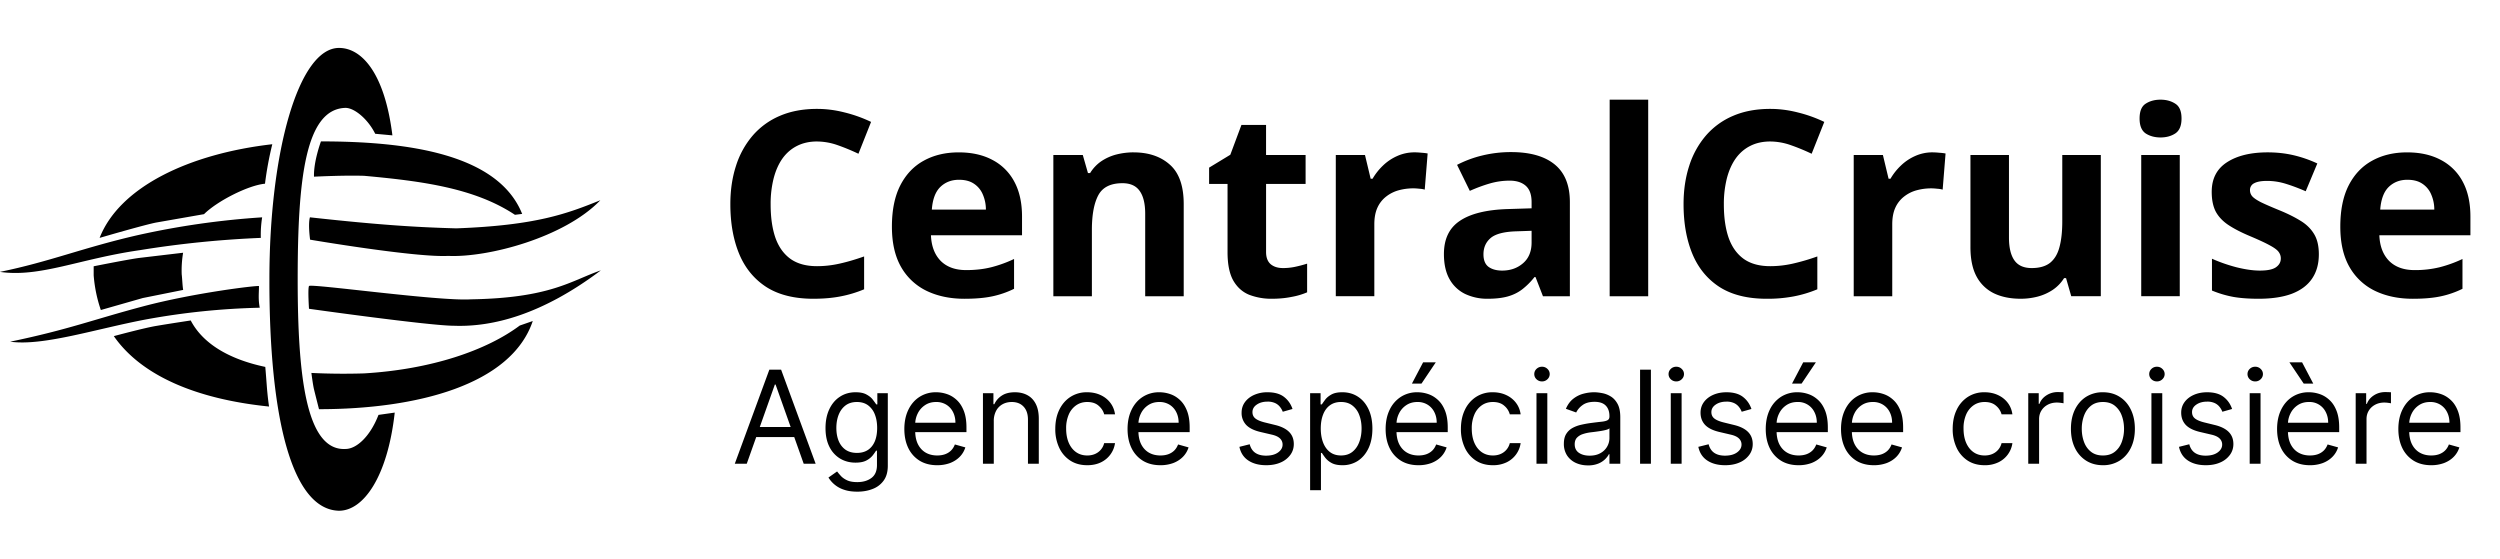 <svg xmlns="http://www.w3.org/2000/svg" fill="none" viewBox="0 0 179 40"><g clip-path="url(#a)"><g fill="#000" clip-path="url(#b)"><path d="M22.124 20.48c-.095.197 0 1.629 0 1.629s8.627 1.215 10.381 1.215c2.753.103 6.302-.79 10.518-3.967-2.14.736-3.592 1.982-9.323 2.076-2.284.146-11.48-1.15-11.576-.953M18.77 15.56a8 8 0 0 0-.096 1.473c-2.899.12-5.788.412-8.652.877-4.34.622-7.165 1.971-10.03 1.557 3.572-.727 5.938-1.732 9.903-2.638a58 58 0 0 1 8.875-1.268M18.542 20.483c0 .52-.063.91.055 1.55-2.721.063-5.434.34-8.111.832-3.562.667-7.4 1.933-9.757 1.6 4.194-.872 5.939-1.581 9.53-2.533 3.647-.966 8.148-1.506 8.283-1.449"/><path d="M28.096 9.692c-.552-4.454-2.192-6.26-3.823-6.26-2.89 0-4.984 7.42-4.984 16.569-.014 9.919 1.604 16.491 4.984 16.568 1.743 0 3.472-2.404 3.99-7.028l-1.163.165c-.589 1.532-1.568 2.44-2.362 2.44-2.864.156-3.424-5.404-3.424-12.15 0-7.195.553-12.195 3.424-12.272.645 0 1.61.81 2.127 1.854zM7.22 22.197a10 10 0 0 1-.513-2.487v-.644s2.577-.516 3.29-.602l3.114-.368a7.6 7.6 0 0 0-.101 1.544c.039.315.053.825.105 1.118l-2.89.581zM13.656 22.945c.841 1.612 2.666 2.761 5.339 3.326 0 0 .035.381.103 1.298s.166 1.539.166 1.539c-5.249-.534-9.168-2.235-11.114-5.042 0 0 2.233-.604 3.078-.737.79-.136 2.428-.384 2.428-.384M14.608 15.334c.939-.933 3.15-2.063 4.366-2.181a24 24 0 0 1 .523-2.826c-5.935.68-10.93 3.048-12.365 6.706 0 0 3.286-.96 4.076-1.104z"/><path d="M22.482 12.65c.463-.02 2.198-.103 3.588-.062 4.182.382 7.916.881 10.8 2.792l.516-.064c-1.714-4.277-8.132-5.192-14.406-5.192 0 0-.535 1.438-.498 2.526M22.84 29.298c6.987 0 13.767-1.733 15.306-6.313l-.931.324c-2.379 1.778-6.324 3.139-11.144 3.426a47 47 0 0 1-3.775-.033s.103.826.184 1.163c.08.337.36 1.433.36 1.433"/><path d="M22.19 15.56c-.143.5.013 1.6.013 1.6s7.558 1.289 9.883 1.162c2.83.133 8.326-1.307 10.9-3.986-2.366.956-4.591 1.804-10.319 2.014-2.66-.073-5.337-.222-10.476-.79M58.498 10.13q-.805 0-1.43.317-.614.308-1.04.896-.416.588-.633 1.42a7.4 7.4 0 0 0-.217 1.872q0 1.403.344 2.397.353.985 1.085 1.51.733.516 1.89.516.806 0 1.61-.181.815-.18 1.764-.516v2.352a8.5 8.5 0 0 1-1.727.516q-.85.162-1.909.162-2.044 0-3.364-.84-1.312-.851-1.945-2.37-.633-1.53-.633-3.564 0-1.502.407-2.75a6.2 6.2 0 0 1 1.194-2.161 5.3 5.3 0 0 1 1.945-1.411q1.157-.498 2.659-.498.985 0 1.971.253a9.8 9.8 0 0 1 1.9.679l-.905 2.28a15 15 0 0 0-1.492-.616 4.5 4.5 0 0 0-1.474-.262m10.148.779q1.402 0 2.415.542a3.7 3.7 0 0 1 1.564 1.556q.552 1.021.552 2.496v1.339h-6.521q.045 1.167.696 1.836.66.66 1.827.66.968 0 1.773-.199a9 9 0 0 0 1.655-.597v2.135q-.75.37-1.573.543-.814.171-1.981.171-1.52 0-2.695-.56a4.2 4.2 0 0 1-1.837-1.71q-.66-1.148-.66-2.894 0-1.773.597-2.949.606-1.184 1.682-1.773 1.077-.596 2.506-.596m.018 1.962q-.805 0-1.339.516-.525.515-.606 1.619h3.871a2.7 2.7 0 0 0-.226-1.095 1.7 1.7 0 0 0-.633-.76q-.416-.28-1.067-.28m12.5-1.962q1.619 0 2.604.886.987.877.986 2.822v6.593h-2.758v-5.906q0-1.085-.398-1.637-.39-.552-1.23-.551-1.266 0-1.728.859-.46.86-.461 2.478v4.758H75.42V11.099h2.108l.37 1.293h.154a2.8 2.8 0 0 1 .805-.85 3.5 3.5 0 0 1 1.076-.48 5 5 0 0 1 1.23-.153m10.69 8.285q.453 0 .878-.09.435-.092.859-.227v2.053a5 5 0 0 1-1.103.326q-.652.135-1.43.135a4.4 4.4 0 0 1-1.628-.29q-.714-.297-1.13-1.021-.408-.732-.407-2.035V13.17h-1.32v-1.167l1.519-.923.796-2.134h1.763v2.153h2.831v2.07h-2.83v4.876q0 .579.325.868.335.28.877.28m9.434-8.285q.208 0 .479.027.28.018.453.054l-.208 2.587a1.7 1.7 0 0 0-.389-.063 4 4 0 0 0-.425-.028q-.534 0-1.041.136-.497.135-.895.443a2.1 2.1 0 0 0-.633.796q-.226.489-.226 1.203v5.147h-2.759V11.099h2.09l.406 1.7h.136a4.3 4.3 0 0 1 .742-.94 3.5 3.5 0 0 1 1.022-.688 3 3 0 0 1 1.248-.262m6.91-.019q2.035 0 3.121.887 1.085.886 1.085 2.695v6.739h-1.927l-.533-1.375h-.073a5 5 0 0 1-.886.886q-.453.344-1.04.507-.588.162-1.429.162a3.7 3.7 0 0 1-1.61-.343 2.56 2.56 0 0 1-1.113-1.05q-.407-.714-.407-1.808 0-1.611 1.131-2.37 1.13-.77 3.392-.85l1.754-.055v-.443q0-.796-.416-1.167-.416-.37-1.157-.37-.733 0-1.439.208-.705.207-1.411.524l-.913-1.863a7.9 7.9 0 0 1 1.8-.67 8.7 8.7 0 0 1 2.071-.244m1.465 5.635-1.067.037q-1.338.036-1.863.479-.516.443-.516 1.167 0 .633.371.904.37.262.968.262.886 0 1.492-.524.615-.525.615-1.492zm8.349 4.686h-2.759V7.137h2.759zm8.737-11.08q-.805 0-1.429.316-.615.308-1.04.896-.417.588-.634 1.42a7.5 7.5 0 0 0-.217 1.872q0 1.403.344 2.397.353.985 1.085 1.51.733.516 1.891.516a7.3 7.3 0 0 0 1.61-.181 15 15 0 0 0 1.763-.516v2.352a8.5 8.5 0 0 1-1.727.516 10 10 0 0 1-1.909.162q-2.043 0-3.364-.84-1.312-.851-1.945-2.37-.633-1.53-.633-3.564 0-1.502.407-2.75a6.2 6.2 0 0 1 1.194-2.161 5.3 5.3 0 0 1 1.945-1.411q1.157-.498 2.659-.498.985 0 1.971.253a9.7 9.7 0 0 1 1.9.679l-.905 2.28q-.742-.354-1.492-.616a4.5 4.5 0 0 0-1.474-.262m11.622.778q.209 0 .479.027.28.018.453.054l-.208 2.587a1.7 1.7 0 0 0-.389-.063 4 4 0 0 0-.425-.028q-.534 0-1.04.136a2.5 2.5 0 0 0-.896.443 2.1 2.1 0 0 0-.633.796q-.226.489-.226 1.203v5.147h-2.759V11.099h2.09l.407 1.7h.135q.298-.516.742-.94.452-.435 1.022-.688a3 3 0 0 1 1.248-.262m12.048.19V21.21h-2.117l-.371-1.294h-.144a2.8 2.8 0 0 1-.814.841 3.6 3.6 0 0 1-1.077.48 4.8 4.8 0 0 1-1.221.153q-1.085 0-1.89-.38a2.8 2.8 0 0 1-1.257-1.202q-.444-.815-.443-2.117v-6.594h2.758v5.907q0 1.085.389 1.637.388.552 1.239.552.841 0 1.321-.38.478-.39.669-1.13.2-.751.199-1.828v-4.757zm5.653 0V21.21h-2.759V11.099zm-1.375-3.962q.615 0 1.058.29.443.28.443 1.058 0 .768-.443 1.067-.443.29-1.058.29-.624 0-1.068-.29-.434-.3-.434-1.067 0-.778.434-1.059.444-.29 1.068-.289m11.333 11.07q0 1.032-.489 1.746-.479.706-1.438 1.077-.959.36-2.388.361-1.058 0-1.818-.135a7.5 7.5 0 0 1-1.519-.453v-2.279q.823.37 1.764.615.95.235 1.664.235.805 0 1.149-.235.352-.244.352-.633a.75.75 0 0 0-.144-.452q-.137-.209-.597-.461-.462-.262-1.448-.679-.95-.397-1.564-.805-.606-.406-.905-.958-.29-.562-.289-1.42 0-1.402 1.085-2.108 1.095-.714 2.922-.714.94 0 1.79.19a8.8 8.8 0 0 1 1.764.605l-.832 1.99q-.75-.326-1.42-.533a4.5 4.5 0 0 0-1.348-.208q-.606 0-.913.163a.53.53 0 0 0-.308.497q0 .245.154.434.163.19.615.425.462.226 1.348.588.86.352 1.492.742.633.38.977.95.344.56.344 1.456m6.322-7.298q1.403 0 2.415.542a3.7 3.7 0 0 1 1.565 1.556q.55 1.021.551 2.496v1.339h-6.521q.045 1.167.697 1.836.66.66 1.827.66a7.4 7.4 0 0 0 1.772-.199 9 9 0 0 0 1.656-.597v2.135a6.6 6.6 0 0 1-1.574.543q-.814.171-1.981.171-1.52 0-2.695-.56a4.2 4.2 0 0 1-1.836-1.71q-.661-1.148-.661-2.894 0-1.773.597-2.949.606-1.184 1.683-1.773 1.076-.596 2.505-.596m.018 1.962q-.805 0-1.339.516-.523.515-.606 1.619h3.872a2.7 2.7 0 0 0-.227-1.095 1.7 1.7 0 0 0-.633-.76q-.416-.28-1.067-.28M53.467 33.204h-.856l2.474-6.736h.842l2.473 6.736h-.855l-2.013-5.67h-.053zm.315-2.631h3.447v.723h-3.447zm7.601 4.63q-.562 0-.967-.144a2 2 0 0 1-.674-.375 2 2 0 0 1-.424-.493l.618-.435q.105.139.266.316.162.18.441.313.283.135.74.134.612 0 1.01-.296.398-.295.398-.927V32.27h-.066a4 4 0 0 1-.243.342 1.4 1.4 0 0 1-.448.358q-.289.155-.782.155-.612 0-1.099-.29a2.03 2.03 0 0 1-.766-.842q-.28-.552-.28-1.341 0-.777.273-1.352.273-.579.76-.895.487-.32 1.125-.319.494 0 .782.165.294.16.448.368.157.204.243.335h.08v-.802h.749v5.197q0 .651-.296 1.059a1.7 1.7 0 0 1-.79.601q-.492.195-1.098.194m-.026-2.775q.466 0 .79-.214.32-.215.49-.615.167-.402.167-.96 0-.547-.165-.964a1.45 1.45 0 0 0-.486-.655q-.322-.237-.796-.237-.494 0-.822.25-.325.25-.49.671-.162.421-.162.934 0 .526.165.931.168.402.493.632.33.226.816.227m5.749.881q-.73 0-1.26-.322a2.16 2.16 0 0 1-.812-.908q-.283-.585-.283-1.362 0-.776.283-1.368.285-.596.796-.927a2.14 2.14 0 0 1 1.197-.336q.394 0 .78.132.385.131.7.427.315.293.503.776t.188 1.191v.329h-3.894v-.671h3.104q0-.428-.17-.763a1.3 1.3 0 0 0-.48-.53 1.35 1.35 0 0 0-.731-.194q-.465 0-.802.23a1.5 1.5 0 0 0-.517.593 1.74 1.74 0 0 0-.18.782v.448q0 .572.197.97.2.395.555.602.355.204.826.204.306 0 .553-.086.25-.089.43-.263.18-.177.28-.44l.75.21a1.66 1.66 0 0 1-.398.67q-.28.287-.69.448a2.6 2.6 0 0 1-.925.158m4.049-3.144v3.039h-.776v-5.052h.75v.79h.065q.177-.385.54-.62.36-.236.934-.236.512 0 .897.21.386.209.6.632.213.42.213 1.066v3.21h-.776v-3.158q0-.595-.31-.927-.31-.336-.848-.336-.373 0-.664.162a1.15 1.15 0 0 0-.458.47 1.55 1.55 0 0 0-.167.75m6.694 3.144q-.711 0-1.224-.335a2.2 2.2 0 0 1-.79-.925 3.1 3.1 0 0 1-.276-1.345q0-.77.283-1.358.286-.592.796-.924a2.14 2.14 0 0 1 1.197-.336q.534 0 .96.198.43.197.701.552.273.355.34.829h-.777q-.089-.345-.395-.612-.301-.27-.816-.27-.453 0-.795.237a1.54 1.54 0 0 0-.53.661 2.45 2.45 0 0 0-.187.997q0 .585.184 1.02.187.434.526.674.342.24.802.24.303 0 .55-.105a1.13 1.13 0 0 0 .66-.777h.777a1.8 1.8 0 0 1-1.006 1.372q-.422.207-.98.207m5.239 0q-.73 0-1.26-.322a2.16 2.16 0 0 1-.812-.908q-.283-.585-.283-1.362 0-.776.283-1.368.285-.596.796-.927a2.14 2.14 0 0 1 1.197-.336q.394 0 .78.132.385.131.7.427.315.293.503.776t.188 1.191v.329h-3.895v-.671h3.105q0-.428-.17-.763a1.3 1.3 0 0 0-.48-.53 1.35 1.35 0 0 0-.731-.194q-.464 0-.803.23a1.5 1.5 0 0 0-.516.593 1.74 1.74 0 0 0-.18.782v.448q0 .572.197.97.2.395.555.602.355.204.826.204.306 0 .552-.086.25-.089.431-.263.18-.177.28-.44l.75.21a1.66 1.66 0 0 1-.398.67q-.28.287-.69.448a2.6 2.6 0 0 1-.925.158m9.456-4.026-.698.198a1.3 1.3 0 0 0-.194-.34.94.94 0 0 0-.342-.275 1.24 1.24 0 0 0-.556-.109q-.463 0-.772.214-.306.21-.306.536 0 .29.21.457t.658.28l.75.184q.677.164 1.01.503.332.336.332.865 0 .434-.25.776a1.66 1.66 0 0 1-.69.54q-.445.197-1.034.197-.772 0-1.279-.335t-.641-.98l.736-.185q.105.408.398.612.296.204.773.204.544 0 .862-.23.322-.233.322-.56a.59.59 0 0 0-.184-.44q-.184-.18-.566-.27l-.842-.197q-.693-.165-1.02-.51a1.23 1.23 0 0 1-.322-.872q0-.427.24-.756.244-.33.662-.516a2.3 2.3 0 0 1 .953-.188q.75 0 1.178.329.43.33.612.868m1.26 5.815v-6.946h.75v.802h.092q.085-.132.237-.335.155-.207.44-.368.291-.165.783-.165.638 0 1.125.32.487.318.76.904.273.585.273 1.381 0 .803-.273 1.391-.273.585-.756.908a2 2 0 0 1-1.115.319q-.487 0-.78-.161a1.45 1.45 0 0 1-.45-.372 5 5 0 0 1-.244-.348h-.066v2.67zm.763-4.42q0 .572.168 1.01.168.434.49.68.322.244.79.244.486 0 .812-.257.328-.26.493-.697.168-.44.168-.98 0-.533-.165-.96a1.5 1.5 0 0 0-.49-.681q-.326-.255-.819-.254-.472 0-.796.24-.322.237-.486.665-.165.425-.165.99m6.999 2.631q-.73 0-1.26-.322a2.17 2.17 0 0 1-.812-.908q-.283-.585-.283-1.362 0-.776.283-1.368a2.23 2.23 0 0 1 .796-.927 2.14 2.14 0 0 1 1.197-.336 2.4 2.4 0 0 1 .78.132q.384.131.7.427.316.293.503.776.188.484.188 1.191v.329h-3.894v-.671h3.105q0-.428-.171-.763a1.3 1.3 0 0 0-.481-.53 1.34 1.34 0 0 0-.73-.194q-.463 0-.802.23a1.5 1.5 0 0 0-.517.593q-.18.365-.18.782v.448q0 .572.197.97.2.395.556.602.355.204.825.204.306 0 .553-.086.25-.089.431-.263.18-.177.279-.44l.75.21a1.7 1.7 0 0 1-.398.67q-.28.287-.691.448a2.6 2.6 0 0 1-.924.158m-.473-5.841.802-1.526h.908l-1.026 1.526zm5.798 5.841q-.71 0-1.224-.335a2.2 2.2 0 0 1-.789-.925 3.1 3.1 0 0 1-.276-1.345q0-.77.283-1.358a2.23 2.23 0 0 1 .796-.924 2.14 2.14 0 0 1 1.197-.336q.533 0 .96.198.428.197.701.552t.339.829h-.777a1.2 1.2 0 0 0-.394-.612q-.303-.27-.816-.27-.454 0-.796.237a1.54 1.54 0 0 0-.529.661 2.45 2.45 0 0 0-.188.997q0 .585.184 1.02.188.434.526.674.343.24.803.24.303 0 .549-.105a1.13 1.13 0 0 0 .661-.777h.777a1.8 1.8 0 0 1-1.007 1.372 2.2 2.2 0 0 1-.98.207m3.121-.105v-5.052h.776v5.052zm.395-5.894a.55.55 0 0 1-.392-.155.5.5 0 0 1-.161-.371q0-.217.161-.372a.56.56 0 0 1 .392-.154.54.54 0 0 1 .388.154.5.5 0 0 1 .164.372.5.5 0 0 1-.164.371.54.54 0 0 1-.388.155m3.29 6.012q-.48 0-.872-.18a1.5 1.5 0 0 1-.622-.53 1.5 1.5 0 0 1-.23-.842q0-.434.171-.704.171-.273.457-.428t.632-.23q.348-.079.7-.125.46-.06.747-.089.29-.033.421-.108.135-.075.135-.263v-.027q0-.486-.266-.756-.263-.27-.8-.27-.556 0-.871.244a1.4 1.4 0 0 0-.444.52l-.737-.264q.198-.46.526-.717.333-.26.724-.362.395-.105.776-.105.244 0 .559.06.32.055.615.233.3.177.497.536t.197.96v3.329h-.776v-.684h-.04q-.078.165-.263.352a1.5 1.5 0 0 1-.49.319 1.9 1.9 0 0 1-.746.131m.118-.697q.46 0 .776-.181a1.23 1.23 0 0 0 .645-1.069v-.71q-.05.06-.217.108-.165.046-.382.082a16 16 0 0 1-.743.1q-.303.038-.566.127a1 1 0 0 0-.421.26q-.158.171-.158.467 0 .405.3.612.302.204.766.204m4.39-6.157v6.736h-.776v-6.736zm1.422 6.736v-5.052h.776v5.052zm.394-5.894a.55.55 0 0 1-.391-.155.5.5 0 0 1-.161-.371q0-.217.161-.372a.55.55 0 0 1 .391-.154q.228 0 .388.154.165.155.165.372a.5.5 0 0 1-.165.371.54.54 0 0 1-.388.155m5.382 1.973-.697.198a1.3 1.3 0 0 0-.194-.34.95.95 0 0 0-.342-.275 1.24 1.24 0 0 0-.556-.109q-.464 0-.773.214-.306.21-.306.536 0 .29.21.457.211.168.658.28l.75.184q.677.164 1.01.503.332.336.332.865 0 .434-.25.776a1.66 1.66 0 0 1-.691.54q-.444.197-1.032.197-.773 0-1.28-.335-.506-.335-.641-.98l.737-.185q.105.408.398.612.296.204.772.204.543 0 .862-.23.323-.233.323-.56a.59.59 0 0 0-.185-.44q-.183-.18-.565-.27l-.842-.197q-.695-.165-1.02-.51-.322-.348-.322-.872 0-.427.24-.756.243-.33.661-.516.422-.188.954-.188.75 0 1.177.329.43.33.612.868m3.379 4.026q-.73 0-1.26-.322a2.17 2.17 0 0 1-.813-.908q-.282-.585-.282-1.362 0-.776.282-1.368a2.24 2.24 0 0 1 .796-.927 2.14 2.14 0 0 1 1.198-.336q.395 0 .779.132.385.131.701.427.315.293.503.776.187.484.187 1.191v.329h-3.894v-.671h3.105q0-.428-.171-.763a1.29 1.29 0 0 0-1.21-.724q-.464 0-.803.23a1.5 1.5 0 0 0-.516.593 1.7 1.7 0 0 0-.181.782v.448q0 .572.197.97.2.395.556.602.355.204.826.204.305 0 .552-.086.25-.089.431-.263.181-.177.28-.44l.749.21a1.66 1.66 0 0 1-.398.67q-.279.287-.69.448a2.6 2.6 0 0 1-.924.158m-.474-5.841.802-1.526h.908l-1.026 1.526zm5.864 5.841q-.73 0-1.26-.322a2.17 2.17 0 0 1-.812-.908q-.282-.585-.283-1.362 0-.776.283-1.368.286-.596.796-.927a2.14 2.14 0 0 1 1.197-.336 2.4 2.4 0 0 1 .78.132q.385.131.7.427.316.293.503.776.188.484.188 1.191v.329h-3.894v-.671h3.105q0-.428-.171-.763a1.3 1.3 0 0 0-.481-.53 1.34 1.34 0 0 0-.73-.194q-.463 0-.802.23a1.5 1.5 0 0 0-.517.593q-.18.365-.181.782v.448q0 .572.198.97.2.395.556.602.355.204.825.204.306 0 .553-.086.25-.089.431-.263.18-.177.279-.44l.75.21a1.7 1.7 0 0 1-.398.67q-.28.287-.691.448a2.6 2.6 0 0 1-.924.158m7.93 0q-.711 0-1.224-.335a2.2 2.2 0 0 1-.789-.925 3.1 3.1 0 0 1-.276-1.345q0-.77.283-1.358a2.23 2.23 0 0 1 .796-.924 2.14 2.14 0 0 1 1.197-.336q.533 0 .96.198.428.197.701.552t.338.829h-.776a1.2 1.2 0 0 0-.394-.612q-.303-.27-.816-.27-.454 0-.796.237a1.55 1.55 0 0 0-.53.661 2.45 2.45 0 0 0-.187.997q0 .585.184 1.02.188.434.526.674.342.24.803.24.303 0 .549-.105a1.13 1.13 0 0 0 .661-.777h.776a1.79 1.79 0 0 1-1.006 1.372 2.2 2.2 0 0 1-.98.207m3.121-.105v-5.052h.75v.763h.053q.138-.375.5-.608a1.47 1.47 0 0 1 .815-.234 9 9 0 0 1 .408.013v.79a2 2 0 0 0-.181-.03 2 2 0 0 0-.293-.023q-.367 0-.657.154-.286.152-.454.421-.165.266-.165.609v3.197zm5.345.105q-.684 0-1.201-.326a2.2 2.2 0 0 1-.802-.91q-.286-.586-.286-1.369 0-.789.286-1.378.29-.588.802-.914a2.2 2.2 0 0 1 1.201-.326q.684 0 1.197.326.517.326.802.914.29.59.29 1.378 0 .783-.29 1.368-.286.585-.802.911a2.2 2.2 0 0 1-1.197.326m0-.697q.519 0 .855-.267.335-.265.496-.7a2.7 2.7 0 0 0 .162-.94q0-.507-.162-.945a1.6 1.6 0 0 0-.496-.707q-.336-.27-.855-.27-.52 0-.855.27-.336.27-.497.707a2.7 2.7 0 0 0-.161.944q0 .507.161.94.16.435.497.701.335.267.855.267m3.474.592v-5.052h.776v5.052zm.394-5.894a.55.55 0 0 1-.391-.155.5.5 0 0 1-.161-.371q0-.217.161-.372a.55.55 0 0 1 .391-.154q.228 0 .388.154.165.155.165.372a.5.5 0 0 1-.165.371.54.54 0 0 1-.388.155m5.382 1.973-.697.198a1.3 1.3 0 0 0-.194-.34.95.95 0 0 0-.342-.275 1.24 1.24 0 0 0-.556-.109q-.464 0-.773.214-.306.21-.306.536 0 .29.21.457.211.168.658.28l.75.184q.678.164 1.01.503.332.336.332.865 0 .434-.25.776a1.66 1.66 0 0 1-.691.54q-.444.197-1.032.197-.774 0-1.28-.335t-.641-.98l.737-.185q.104.408.398.612.296.204.772.204.543 0 .862-.23.322-.233.322-.56a.59.59 0 0 0-.184-.44q-.184-.18-.565-.27l-.842-.197q-.694-.165-1.02-.51-.322-.348-.322-.872 0-.427.24-.756.243-.33.661-.516.421-.188.954-.188.75 0 1.177.329.43.33.612.868m1.26 3.92v-5.051h.777v5.052zm.395-5.893a.55.55 0 0 1-.391-.155.5.5 0 0 1-.161-.371q0-.217.161-.372a.55.55 0 0 1 .391-.154.54.54 0 0 1 .388.154q.165.155.165.372a.5.5 0 0 1-.165.371.54.54 0 0 1-.388.155m3.921 5.999q-.73 0-1.259-.322a2.17 2.17 0 0 1-.813-.908q-.282-.585-.283-1.362 0-.776.283-1.368.286-.596.796-.927a2.14 2.14 0 0 1 1.197-.336q.395 0 .78.132.385.131.7.427.317.293.504.776t.187 1.191v.329h-3.894v-.671h3.105q0-.428-.171-.763a1.29 1.29 0 0 0-1.211-.724q-.463 0-.802.23a1.5 1.5 0 0 0-.516.593 1.7 1.7 0 0 0-.181.782v.448q0 .572.197.97.2.395.556.602.355.204.825.204.306 0 .553-.086.25-.089.431-.263.18-.177.279-.44l.75.21a1.66 1.66 0 0 1-.398.67q-.279.287-.69.448a2.6 2.6 0 0 1-.925.158m-.447-5.841-1.026-1.526h.908l.802 1.526zm3.72 5.736v-5.052h.75v.763h.052q.138-.375.5-.608.362-.234.816-.234a9 9 0 0 1 .408.013v.79a2 2 0 0 0-.181-.03 2 2 0 0 0-.293-.023q-.368 0-.658.154-.286.152-.453.421-.165.266-.165.609v3.197zm5.41.105q-.73 0-1.259-.322a2.17 2.17 0 0 1-.813-.908q-.282-.585-.283-1.362 0-.776.283-1.368.286-.596.796-.927a2.14 2.14 0 0 1 1.197-.336 2.4 2.4 0 0 1 .78.132q.385.131.7.427.317.293.504.776t.187 1.191v.329h-3.894v-.671h3.105q0-.428-.171-.763a1.3 1.3 0 0 0-.481-.53 1.34 1.34 0 0 0-.73-.194q-.463 0-.802.23a1.5 1.5 0 0 0-.517.593q-.18.365-.18.782v.448q0 .572.197.97.2.395.556.602.356.204.825.204.306 0 .553-.086.25-.089.431-.263.18-.177.279-.44l.75.21a1.66 1.66 0 0 1-.398.67q-.279.287-.691.448a2.6 2.6 0 0 1-.924.158"/></g></g><defs><clipPath id="a"><path fill="#fff" d="M0 0h178.276v40H0z"/></clipPath><clipPath id="b"><path fill="#fff" d="M0 3.43h178.276v33.14H0z"/></clipPath></defs></svg>